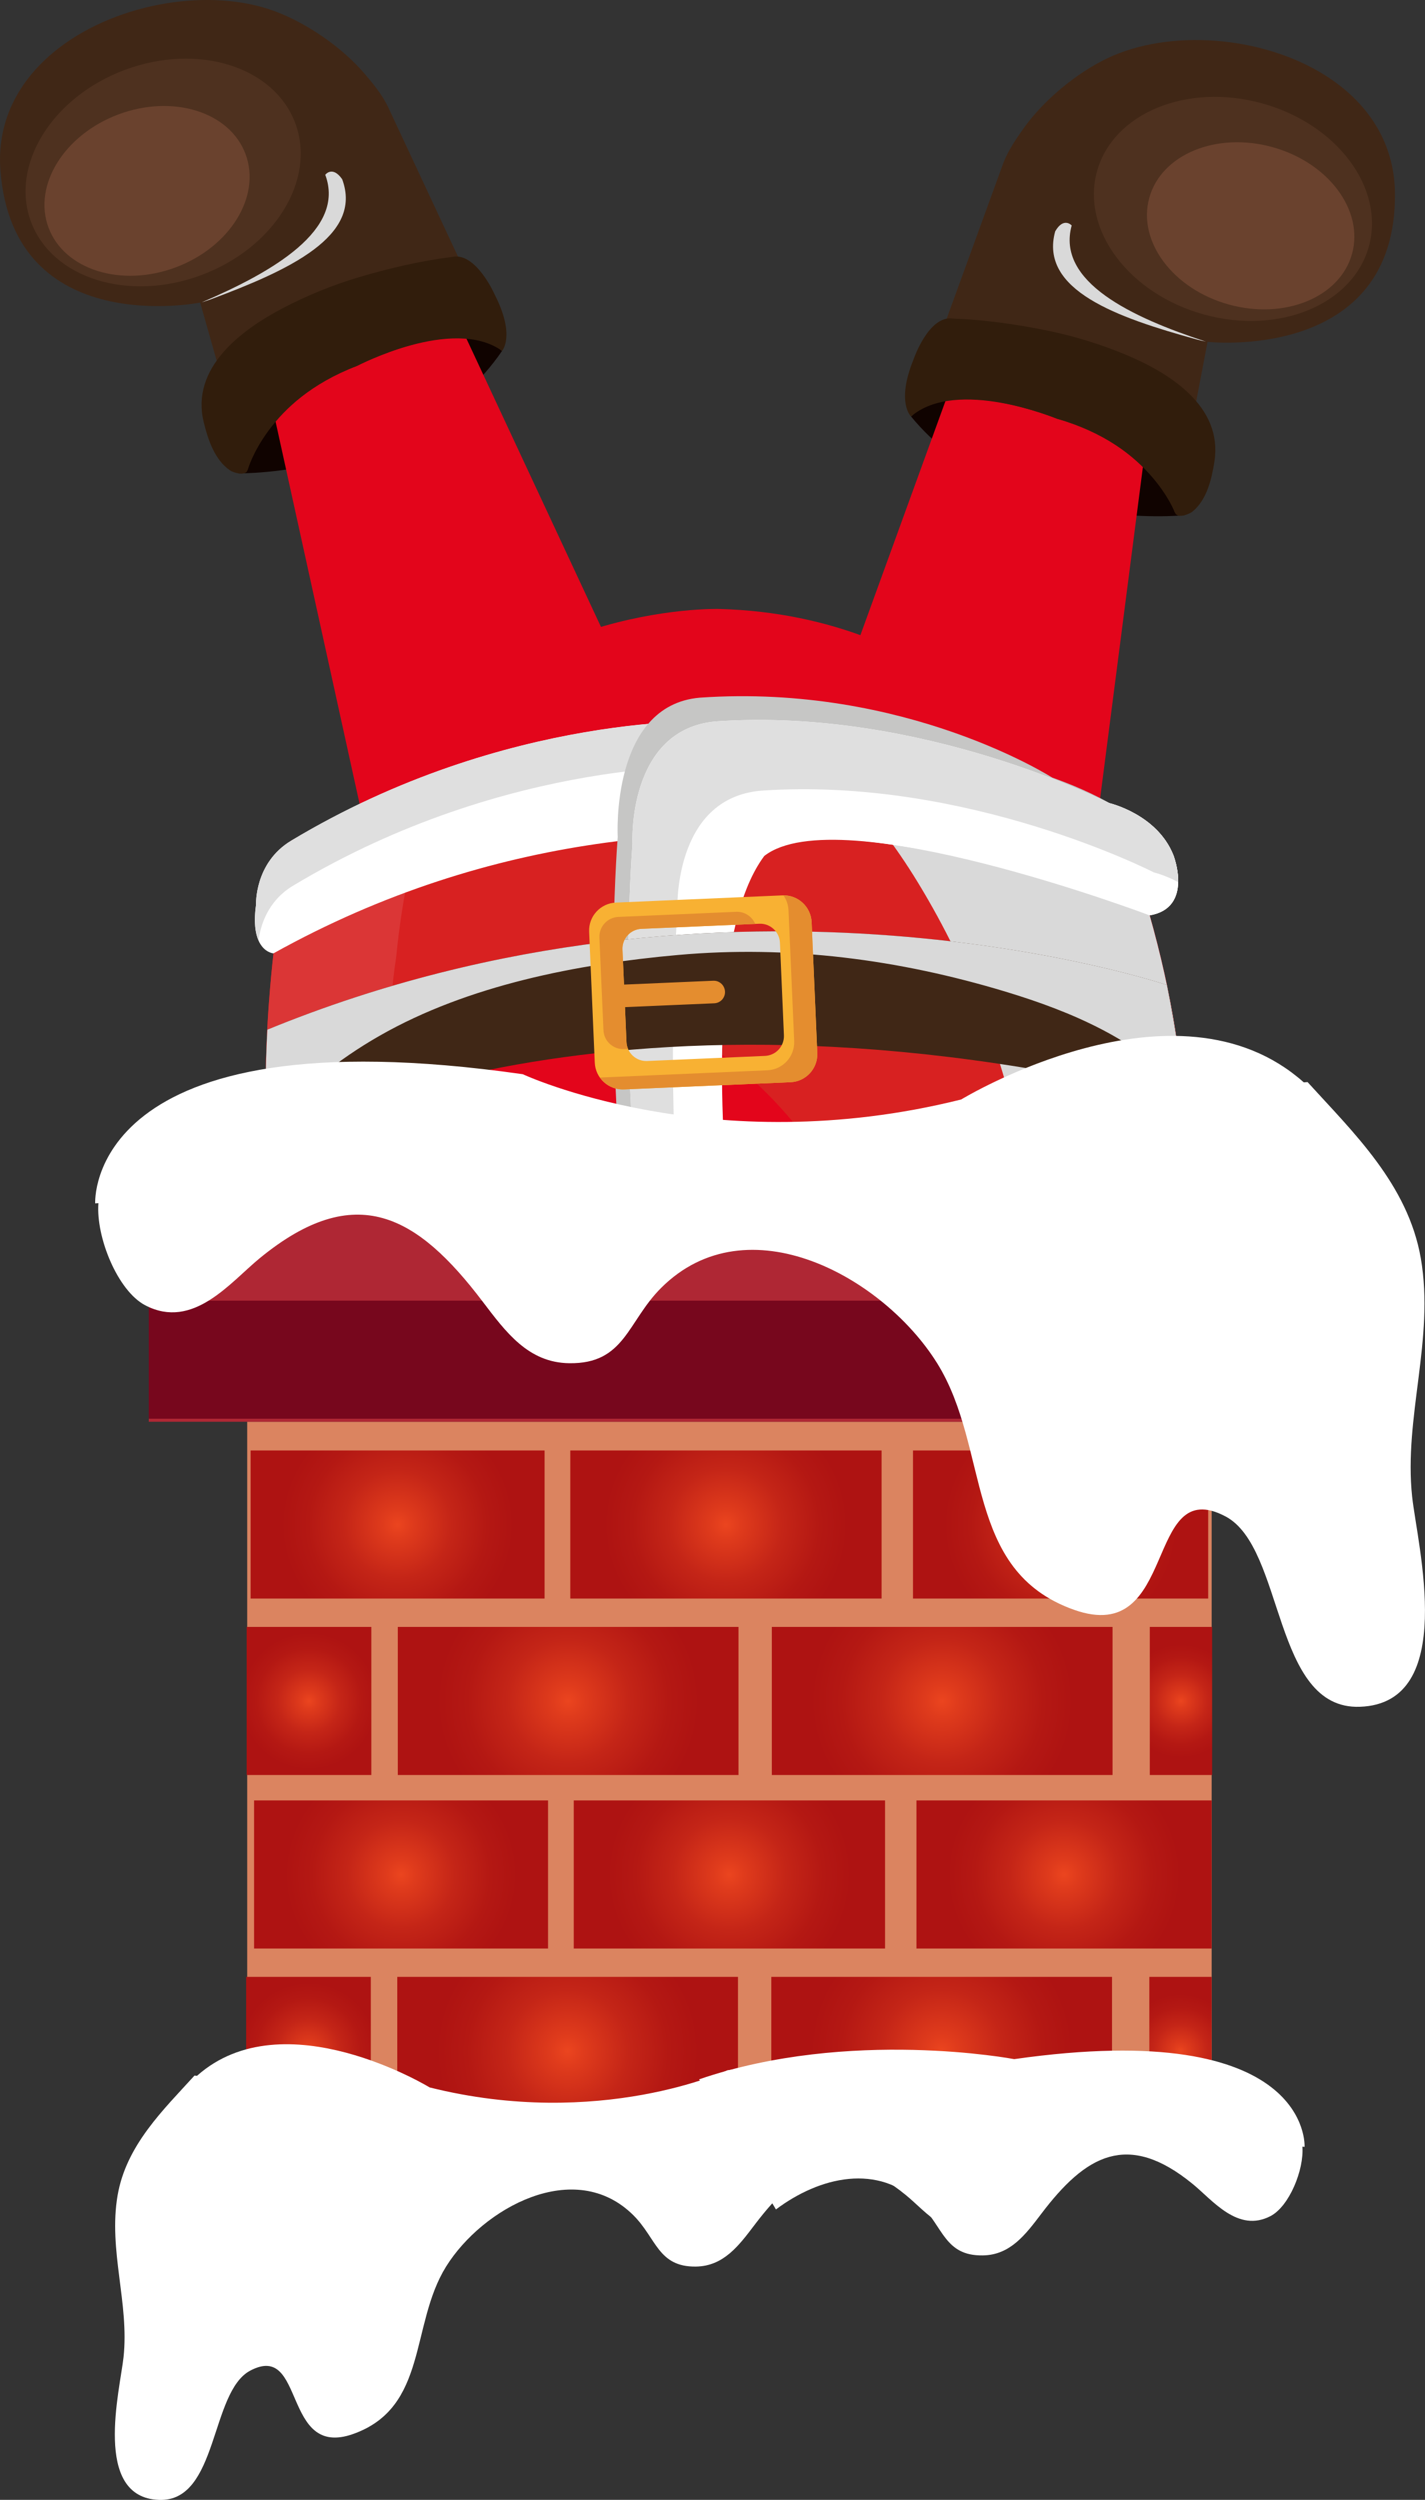 <?xml version="1.0" encoding="UTF-8"?> <!-- Generator: Adobe Illustrator 24.3.0, SVG Export Plug-In . SVG Version: 6.00 Build 0) --> <svg xmlns="http://www.w3.org/2000/svg" xmlns:xlink="http://www.w3.org/1999/xlink" id="Слой_1" x="0px" y="0px" viewBox="0 0 242.8 425.75" style="enable-background:new 0 0 242.8 425.75;" xml:space="preserve"><rect x="0" y="0" width="242.8" height="425.75" fill="#333333" stroke="none"/> <style type="text/css"> .st0{fill:#100300;} .st1{fill:#E3051B;} .st2{fill:#402716;} .st3{fill:#D9D9D9;} .st4{fill:#4E311F;} .st5{fill:#6A422E;} .st6{fill:#311D0C;} .st7{fill:#D82121;} .st8{opacity:0.1;fill:#F5F5F5;} .st9{fill:#FFFFFF;} .st10{fill:#DFDFDF;} .st11{fill:#C6C6C5;} .st12{fill:#F8B133;} .st13{fill:#E48D2F;} .st14{fill:#DB8460;} .st15{fill:url(#SVGID_1_);} .st16{fill:url(#SVGID_2_);} .st17{fill:url(#SVGID_3_);} .st18{fill:url(#SVGID_4_);} .st19{fill:url(#SVGID_5_);} .st20{fill:url(#SVGID_6_);} .st21{fill:url(#SVGID_7_);} .st22{fill:url(#SVGID_8_);} .st23{fill:url(#SVGID_9_);} .st24{fill:url(#SVGID_10_);} .st25{fill:url(#SVGID_11_);} .st26{fill:url(#SVGID_12_);} .st27{fill:url(#SVGID_13_);} .st28{fill:url(#SVGID_14_);} .st29{fill:#AF2734;} .st30{fill:#77071D;} </style> <g> <g> <g> <g> <path class="st0" d="M155.23,70.93c16.36,19.91,46.57,16.82,46.57,16.82s-3.65-10.89-20.28-16 C181.52,71.75,162.77,62.83,155.23,70.93z"></path> <polygon class="st1" points="183.26,168.41 197.96,54.53 169,46.55 132.24,147.68 "></polygon> <path class="st2" d="M225.77,12.82c-10.8-6.8-26.6-7.9-37.08-2.9c-5.31,2.53-10.9,7.17-14.32,11.99 c-1.3,1.83-2.58,3.72-3.4,5.81l-15.74,43.22c6.52-7.08,24.84,0.37,24.84,0.37c16.44,4.78,20.13,16.01,20.13,16.01 s5.54-29.09,5.55-29.1c0,0,32.3,3.58,31.93-25.43C237.55,23.86,232.68,17.17,225.77,12.82z"></path> <path class="st3" d="M179.79,39.4c-2.75,10.01,10.52,14.67,24.09,18.41c0.54,0.15,1.07,0.26,1.61,0.38 c-12.66-4.14-25.53-10.18-22.89-19.79C182.6,38.4,181.25,36.88,179.79,39.4z"></path> <path class="st4" d="M186.91,29.19c2.74-9.93,15.32-15.12,28.12-11.59c12.79,3.52,20.94,14.43,18.21,24.36 c-2.74,9.93-15.32,15.12-28.11,11.6C192.33,50.02,184.18,39.12,186.91,29.19z"></path> <path class="st5" d="M195.82,33.7c2.04-7.41,11.43-11.28,20.97-8.65c9.54,2.63,15.62,10.76,13.58,18.17 c-2.04,7.4-11.43,11.27-20.97,8.65C199.85,49.24,193.78,41.11,195.82,33.7z"></path> <path class="st6" d="M200.2,87.31c0,0-4.4-11.67-20.13-16.01c0,0-17.05-7.08-24.84-0.37c0,0-2.57-2.33,0.41-9.68 c0,0,2.56-7.57,6.68-7c5.42,0.2,10.92,0.98,16.22,2.07c4.51,0.93,8.9,2.28,13.15,4.04c7.51,3.11,16.7,8.8,15.23,18.24 c-0.46,2.98-1.29,6.53-3.74,8.53C202.69,87.53,200.62,88.42,200.2,87.31z"></path> </g> <g> <path class="st0" d="M85.54,59.77C71,81.04,40.64,80.62,40.64,80.62s2.68-11.17,18.79-17.72C59.43,62.9,77.33,52.36,85.54,59.77 z"></path> <polygon class="st1" points="66.2,159.33 41.54,47.18 69.68,36.69 115.2,134.19 "></polygon> <path class="st2" d="M10.16,8.08c10.16-7.72,25.8-10.21,36.68-6.16c5.51,2.05,11.49,6.18,15.32,10.68 c1.46,1.71,2.9,3.48,3.9,5.49l19.48,41.66c-7.12-6.48-24.71,2.56-24.71,2.56c-15.95,6.21-18.64,17.72-18.64,17.72 s-8.08-28.49-8.08-28.5c0,0-31.86,6.4-34.04-22.53C-0.6,20.12,3.66,13.03,10.16,8.08z"></path> <path class="st3" d="M58.3,30.52c3.62,9.72-9.19,15.54-22.38,20.46c-0.52,0.19-1.05,0.35-1.57,0.52 C46.6,46.26,58.9,39.11,55.42,29.77C55.42,29.77,56.63,28.14,58.3,30.52z"></path> <path class="st4" d="M50.31,20.98c-3.6-9.65-16.59-13.71-29.03-9.08c-12.43,4.64-19.59,16.22-16,25.87 c3.6,9.65,16.59,13.71,29.03,9.08C46.75,42.21,53.91,30.62,50.31,20.98z"></path> <path class="st5" d="M41.84,26.25c-2.68-7.2-12.37-10.23-21.65-6.77C10.93,22.94,5.58,31.58,8.27,38.77 c2.69,7.19,12.38,10.23,21.65,6.77C39.19,42.08,44.52,33.45,41.84,26.25z"></path> <path class="st6" d="M42.19,80.04c0-0.01,3.35-12.02,18.64-17.72c0,0,16.37-8.56,24.71-2.56c0,0,2.35-2.54-1.26-9.61 c0,0-3.21-7.31-7.27-6.39c-5.38,0.68-10.79,1.94-15.98,3.49c-4.41,1.32-8.67,3.06-12.74,5.18 c-7.21,3.76-15.86,10.23-13.57,19.51c0.72,2.93,1.86,6.39,4.47,8.17C39.72,80.48,41.88,81.18,42.19,80.04z"></path> </g> </g> <path class="st1" d="M179.33,132.48c0,0-17.76-27.71-56.79-28.77c0,0-39.1-1.13-57.84,32.13L179.33,132.48z"></path> <g> <path class="st1" d="M201.35,210.2c2.17-19.4-0.34-43.54-11.75-73.08c0,0-63.08-35.98-139.99,6.08c0,0-7.51,32.96-2.86,67H201.35 z"></path> <path class="st7" d="M49.88,191.33c6.39-9.7,15.67-17.44,26.66-21.45c7.9-2.89,16.51-4.03,24.75-1.74 c8.32,2.31,15.31,6.64,22.15,11.78c10.44,7.85,18.16,18.53,23.63,30.28h54.27c2.17-19.4-0.34-43.54-11.75-73.08 c0,0-63.08-35.98-139.99,6.08c0,0-5.99,26.32-3.96,56.2C46.81,196.57,48.21,193.86,49.88,191.33z"></path> <path class="st3" d="M156.47,150.42c9.01,14.81,15.11,31.09,18.14,48.13c0.69,3.88,1.13,7.77,1.34,11.65h25.39 c2.17-19.4-0.34-43.54-11.75-73.08c0,0-23.69-13.5-59.74-14.29c4.32,2.61,8.41,5.61,12.01,9.07 C147.52,137.37,152.39,143.7,156.47,150.42z"></path> <path class="st8" d="M70.22,210.2c-0.3-1.9-0.56-3.81-0.76-5.74c-0.86-8.41-2.47-16.81-2.88-25.25 c-0.27-5.45,0.1-10.88,0.93-16.24c1.01-10.48,3.27-20.77,6.44-30.8c-7.92,2.87-16.05,6.49-24.35,11.03c0,0-7.51,32.96-2.86,67 H70.22z"></path> </g> <path class="st9" d="M49.6,143.2c-6.29,3.78-5.98,10.9-5.98,10.9c-1.11,8.01,2.97,8.27,2.97,8.27 c74.95-41.72,149.3-6.48,149.3-6.48c7.55-1.26,4.04-10.23,4.04-10.23c-2.78-7.02-10.98-8.89-10.98-8.89s-31.84-16.36-66.92-13.92 C122.03,122.86,86.43,121.07,49.6,143.2z"></path> <path class="st10" d="M49.94,150.84c36.83-22.13,72.43-20.34,72.43-20.34c35.07-2.44,66.92,13.92,66.92,13.92s7.95,1.83,10.84,8.6 c1.49-3.06-0.19-7.38-0.19-7.38c-2.78-7.02-10.98-8.89-10.98-8.89s-31.84-16.36-66.92-13.92c0,0-35.61-1.79-72.43,20.34 c-6.29,3.78-5.98,10.91-5.98,10.91c-0.41,2.97-0.11,4.87,0.43,6.09C44.35,157.84,45.49,153.51,49.94,150.84z"></path> <path class="st11" d="M106.71,210.2h15.4c-2.67-26.67-2.83-54.27,5.59-65.57c12.7-9.92,65.67,10.12,65.67,10.12 c7.56-1.26,4.05-10.23,4.05-10.23c-2.78-7.02-18.08-12.05-18.08-12.05s-25.03-16.09-60.1-13.65 c-15.22,1.3-13.99,23.63-13.99,23.63l0.01,0C104.94,146.53,103.03,174.71,106.71,210.2z"></path> <path class="st9" d="M109.11,210.2h15.41c-2.55-26.31-2.59-53.28,5.7-64.42c12.7-9.92,65.67,10.12,65.67,10.12 c7.55-1.26,4.04-10.23,4.04-10.23c-2.78-7.02-10.98-8.89-10.98-8.89s-31.84-16.36-66.92-13.92c-15.21,1.3-14.27,20.74-14.27,20.74 l0.01,0C107.47,147.63,105.6,175.25,109.11,210.2z"></path> <path class="st10" d="M109.11,210.2h6.64c-2.09-29.22-0.6-51.23-0.33-54.8l-0.01,0c0,0-0.95-19.44,14.27-20.74 c35.07-2.44,66.92,13.92,66.92,13.92s1.88,0.44,4.14,1.65c0.04-2.37-0.81-4.56-0.81-4.56c-2.78-7.02-10.98-8.89-10.98-8.89 s-31.84-16.36-66.92-13.92c-15.21,1.3-14.27,20.74-14.27,20.74l0.01,0C107.47,147.63,105.6,175.25,109.11,210.2z"></path> <path class="st2" d="M201.75,187.49c0,0-0.26-6.03-2.93-19.73c0,0-73.82-24.95-153.26,7.61c0,0-0.59,9.86-0.16,19.62 C45.4,194.98,100.34,162.24,201.75,187.49z"></path> <path class="st3" d="M64.7,176.39c15.08-8.61,33.66-12.21,50.83-13.75c18.94-1.69,37.64,0.76,55.8,6.25 c11.41,3.45,22.34,8.17,30.28,16.8c-0.25-2.69-0.95-8.48-2.79-17.94c0,0-73.82-24.95-153.26,7.61c0,0-0.48,7.97-0.26,16.67 C50.96,185.8,57.58,180.44,64.7,176.39z"></path> <path class="st12" d="M106.32,185.54l28.37-1.23c2.63-0.11,4.68-2.34,4.56-4.98l-0.96-22.28c-0.12-2.63-2.34-4.68-4.98-4.56 l-28.37,1.23c-2.63,0.11-4.68,2.34-4.56,4.97l0.96,22.28C101.45,183.61,103.68,185.65,106.32,185.54z M106.06,161.71 c-0.08-1.86,1.36-3.44,3.23-3.52l20.08-0.87c1.86-0.08,3.44,1.37,3.52,3.23l0.68,15.76c0.08,1.86-1.36,3.44-3.23,3.52l-20.08,0.87 c-1.86,0.08-3.44-1.37-3.52-3.23L106.06,161.71z"></path> <g> <path class="st13" d="M106.33,178.67l0.69-0.03c-0.16-0.36-0.26-0.75-0.27-1.17l-0.69-15.76c-0.08-1.86,1.36-3.44,3.23-3.52 l19.39-0.84c-0.54-1.26-1.8-2.12-3.25-2.06l-20.07,0.87c-1.86,0.08-3.31,1.66-3.23,3.52l0.69,15.76 C102.89,177.31,104.47,178.75,106.33,178.67z"></path> <path class="st13" d="M134.35,155.02l0.97,22.28c0.11,2.64-1.93,4.86-4.56,4.98l-28.37,1.23c-0.06,0-0.12-0.01-0.17-0.01 c0.9,1.29,2.42,2.11,4.11,2.04l28.37-1.23c2.63-0.11,4.68-2.34,4.56-4.98l-0.97-22.28c-0.12-2.58-2.25-4.57-4.8-4.55 C133.99,153.21,134.31,154.07,134.35,155.02z"></path> </g> <path class="st13" d="M103.45,169.73c-0.05-1.06,0.78-1.96,1.84-2l16.23-0.7c1.07-0.05,1.96,0.78,2.01,1.84l0,0 c0.05,1.06-0.77,1.96-1.84,2l-16.23,0.7C104.39,171.61,103.5,170.79,103.45,169.73L103.45,169.73z"></path> </g> <g> <g> <rect x="42.12" y="242.14" class="st14" width="164.33" height="124.75"></rect> <g> <radialGradient id="SVGID_1_" cx="68.331" cy="319.24" r="19.828" gradientUnits="userSpaceOnUse"> <stop offset="0" style="stop-color:#EB451F"></stop> <stop offset="0.125" style="stop-color:#DF3B1C"></stop> <stop offset="0.466" style="stop-color:#C42517"></stop> <stop offset="0.769" style="stop-color:#B41813"></stop> <stop offset="1" style="stop-color:#AE1312"></stop> </radialGradient> <rect x="43.29" y="306.63" class="st15" width="50.09" height="25.22"></rect> <radialGradient id="SVGID_2_" cx="124.281" cy="319.24" r="20.767" gradientUnits="userSpaceOnUse"> <stop offset="0" style="stop-color:#EB451F"></stop> <stop offset="0.125" style="stop-color:#DF3B1C"></stop> <stop offset="0.466" style="stop-color:#C42517"></stop> <stop offset="0.769" style="stop-color:#B41813"></stop> <stop offset="1" style="stop-color:#AE1312"></stop> </radialGradient> <rect x="97.76" y="306.63" class="st16" width="53.04" height="25.22"></rect> <radialGradient id="SVGID_3_" cx="181.295" cy="319.24" r="19.894" gradientUnits="userSpaceOnUse"> <stop offset="0" style="stop-color:#EB451F"></stop> <stop offset="0.125" style="stop-color:#DF3B1C"></stop> <stop offset="0.466" style="stop-color:#C42517"></stop> <stop offset="0.769" style="stop-color:#B41813"></stop> <stop offset="1" style="stop-color:#AE1312"></stop> </radialGradient> <rect x="156.15" y="306.63" class="st17" width="50.3" height="25.22"></rect> </g> <g> <radialGradient id="SVGID_4_" cx="52.561" cy="349.288" r="11.658" gradientUnits="userSpaceOnUse"> <stop offset="0" style="stop-color:#EB451F"></stop> <stop offset="0.125" style="stop-color:#DF3B1C"></stop> <stop offset="0.466" style="stop-color:#C42517"></stop> <stop offset="0.769" style="stop-color:#B41813"></stop> <stop offset="1" style="stop-color:#AE1312"></stop> </radialGradient> <rect x="41.94" y="336.68" class="st18" width="21.24" height="25.22"></rect> <radialGradient id="SVGID_5_" cx="201.136" cy="349.288" r="9.675" gradientUnits="userSpaceOnUse"> <stop offset="0" style="stop-color:#EB451F"></stop> <stop offset="0.125" style="stop-color:#DF3B1C"></stop> <stop offset="0.466" style="stop-color:#C42517"></stop> <stop offset="0.769" style="stop-color:#B41813"></stop> <stop offset="1" style="stop-color:#AE1312"></stop> </radialGradient> <rect x="195.83" y="336.68" class="st19" width="10.62" height="25.22"></rect> <radialGradient id="SVGID_6_" cx="96.713" cy="349.288" r="22.377" gradientUnits="userSpaceOnUse"> <stop offset="0" style="stop-color:#EB451F"></stop> <stop offset="0.125" style="stop-color:#DF3B1C"></stop> <stop offset="0.466" style="stop-color:#C42517"></stop> <stop offset="0.769" style="stop-color:#B41813"></stop> <stop offset="1" style="stop-color:#AE1312"></stop> </radialGradient> <rect x="67.69" y="336.68" class="st20" width="58.05" height="25.22"></rect> <radialGradient id="SVGID_7_" cx="160.444" cy="349.288" r="22.376" gradientUnits="userSpaceOnUse"> <stop offset="0" style="stop-color:#EB451F"></stop> <stop offset="0.125" style="stop-color:#DF3B1C"></stop> <stop offset="0.466" style="stop-color:#C42517"></stop> <stop offset="0.769" style="stop-color:#B41813"></stop> <stop offset="1" style="stop-color:#AE1312"></stop> </radialGradient> <rect x="131.42" y="336.68" class="st21" width="58.05" height="25.22"></rect> </g> <g> <radialGradient id="SVGID_8_" cx="67.746" cy="259.645" r="19.828" gradientUnits="userSpaceOnUse"> <stop offset="0" style="stop-color:#EB451F"></stop> <stop offset="0.125" style="stop-color:#DF3B1C"></stop> <stop offset="0.466" style="stop-color:#C42517"></stop> <stop offset="0.769" style="stop-color:#B41813"></stop> <stop offset="1" style="stop-color:#AE1312"></stop> </radialGradient> <rect x="42.7" y="247.03" class="st22" width="50.09" height="25.22"></rect> <radialGradient id="SVGID_9_" cx="123.696" cy="259.645" r="20.765" gradientUnits="userSpaceOnUse"> <stop offset="0" style="stop-color:#EB451F"></stop> <stop offset="0.125" style="stop-color:#DF3B1C"></stop> <stop offset="0.466" style="stop-color:#C42517"></stop> <stop offset="0.769" style="stop-color:#B41813"></stop> <stop offset="1" style="stop-color:#AE1312"></stop> </radialGradient> <rect x="97.17" y="247.03" class="st23" width="53.04" height="25.22"></rect> <radialGradient id="SVGID_10_" cx="180.71" cy="259.645" r="19.894" gradientUnits="userSpaceOnUse"> <stop offset="0" style="stop-color:#EB451F"></stop> <stop offset="0.125" style="stop-color:#DF3B1C"></stop> <stop offset="0.466" style="stop-color:#C42517"></stop> <stop offset="0.769" style="stop-color:#B41813"></stop> <stop offset="1" style="stop-color:#AE1312"></stop> </radialGradient> <rect x="155.56" y="247.03" class="st24" width="50.3" height="25.22"></rect> </g> <g> <radialGradient id="SVGID_11_" cx="52.647" cy="289.693" r="11.658" gradientUnits="userSpaceOnUse"> <stop offset="0" style="stop-color:#EB451F"></stop> <stop offset="0.125" style="stop-color:#DF3B1C"></stop> <stop offset="0.466" style="stop-color:#C42517"></stop> <stop offset="0.769" style="stop-color:#B41813"></stop> <stop offset="1" style="stop-color:#AE1312"></stop> </radialGradient> <rect x="42.03" y="277.08" class="st25" width="21.24" height="25.22"></rect> <radialGradient id="SVGID_12_" cx="201.223" cy="289.693" r="9.676" gradientUnits="userSpaceOnUse"> <stop offset="0" style="stop-color:#EB451F"></stop> <stop offset="0.125" style="stop-color:#DF3B1C"></stop> <stop offset="0.466" style="stop-color:#C42517"></stop> <stop offset="0.769" style="stop-color:#B41813"></stop> <stop offset="1" style="stop-color:#AE1312"></stop> </radialGradient> <rect x="195.91" y="277.08" class="st26" width="10.62" height="25.22"></rect> <radialGradient id="SVGID_13_" cx="96.799" cy="289.693" r="22.376" gradientUnits="userSpaceOnUse"> <stop offset="0" style="stop-color:#EB451F"></stop> <stop offset="0.125" style="stop-color:#DF3B1C"></stop> <stop offset="0.466" style="stop-color:#C42517"></stop> <stop offset="0.769" style="stop-color:#B41813"></stop> <stop offset="1" style="stop-color:#AE1312"></stop> </radialGradient> <rect x="67.78" y="277.08" class="st27" width="58.05" height="25.22"></rect> <radialGradient id="SVGID_14_" cx="160.529" cy="289.693" r="22.376" gradientUnits="userSpaceOnUse"> <stop offset="0" style="stop-color:#EB451F"></stop> <stop offset="0.125" style="stop-color:#DF3B1C"></stop> <stop offset="0.466" style="stop-color:#C42517"></stop> <stop offset="0.769" style="stop-color:#B41813"></stop> <stop offset="1" style="stop-color:#AE1312"></stop> </radialGradient> <rect x="131.51" y="277.08" class="st28" width="58.05" height="25.22"></rect> </g> </g> <rect x="25.35" y="203.74" class="st29" width="194.53" height="38.4"></rect> <rect x="25.35" y="221.51" class="st30" width="194.52" height="20.11"></rect> <path class="st9" d="M240.61,254.9c-1.45-13.53,3.85-26.85,1.48-40.58c-2.18-12.62-11.58-21.53-19.3-30.03l-0.64,0.05 c-21.78-19.38-58.37,2.91-58.37,2.91c-42.66,10.67-74.7-4.3-74.7-4.3c-74.71-10.68-72.86,22-72.86,22l0.55-0.04 c-0.45,5.77,3.28,14.95,7.99,17.4c8.16,4.25,14.48-3.92,19.5-8.03c16.38-13.42,26.89-7.22,37.97,7.38 c3.97,5.22,7.78,10.42,14.77,10.51c9.48,0.13,9.88-7.07,15.64-12.82c14.72-14.69,37.91-1.85,47.05,12.84 c9.08,14.6,4.45,35.31,23.33,41.98c17.83,6.3,11.85-23.27,25.79-15.91c10.13,5.35,7.98,32.94,22.89,32.42 C248.47,290.11,241.49,263.15,240.61,254.9z"></path> </g> <g> <path class="st9" d="M21.05,401.44c0.99-9.19-2.62-18.23-1.01-27.56c1.48-8.57,7.86-14.62,13.1-20.39l0.43,0.04 c14.79-13.16,39.64,1.98,39.64,1.98c28.97,7.25,50.73-2.92,50.73-2.92c50.73-7.25,49.48,14.94,49.48,14.94l-0.37-0.03 c0.3,3.91-2.23,10.15-5.43,11.82c-5.54,2.89-9.83-2.66-13.24-5.45c-11.12-9.11-18.26-4.9-25.78,5.01 c-2.69,3.55-5.29,7.07-10.03,7.14c-6.44,0.08-6.71-4.8-10.62-8.71c-9.99-9.98-25.74-1.26-31.95,8.72 c-6.16,9.91-3.02,23.98-15.85,28.51c-12.11,4.27-8.05-15.8-17.51-10.8c-6.88,3.64-5.42,22.37-15.54,22.02 C15.71,425.35,20.45,407.04,21.05,401.44z"></path> <path class="st9" d="M172.81,350.69c0,0-28.03-5.34-53.69,3.44l13.09,22.16c7.43-5.58,17.47-7.99,24.6-0.88 c3.92,3.9,4.18,8.79,10.62,8.71c4.74-0.06,7.33-3.59,10.03-7.14c7.52-9.91,14.66-14.12,25.78-5.01c3.41,2.79,7.7,8.34,13.24,5.45 c3.2-1.67,5.73-7.9,5.43-11.82l0.37,0.03C222.29,365.63,223.54,343.45,172.81,350.69z"></path> </g> </g> </svg> 